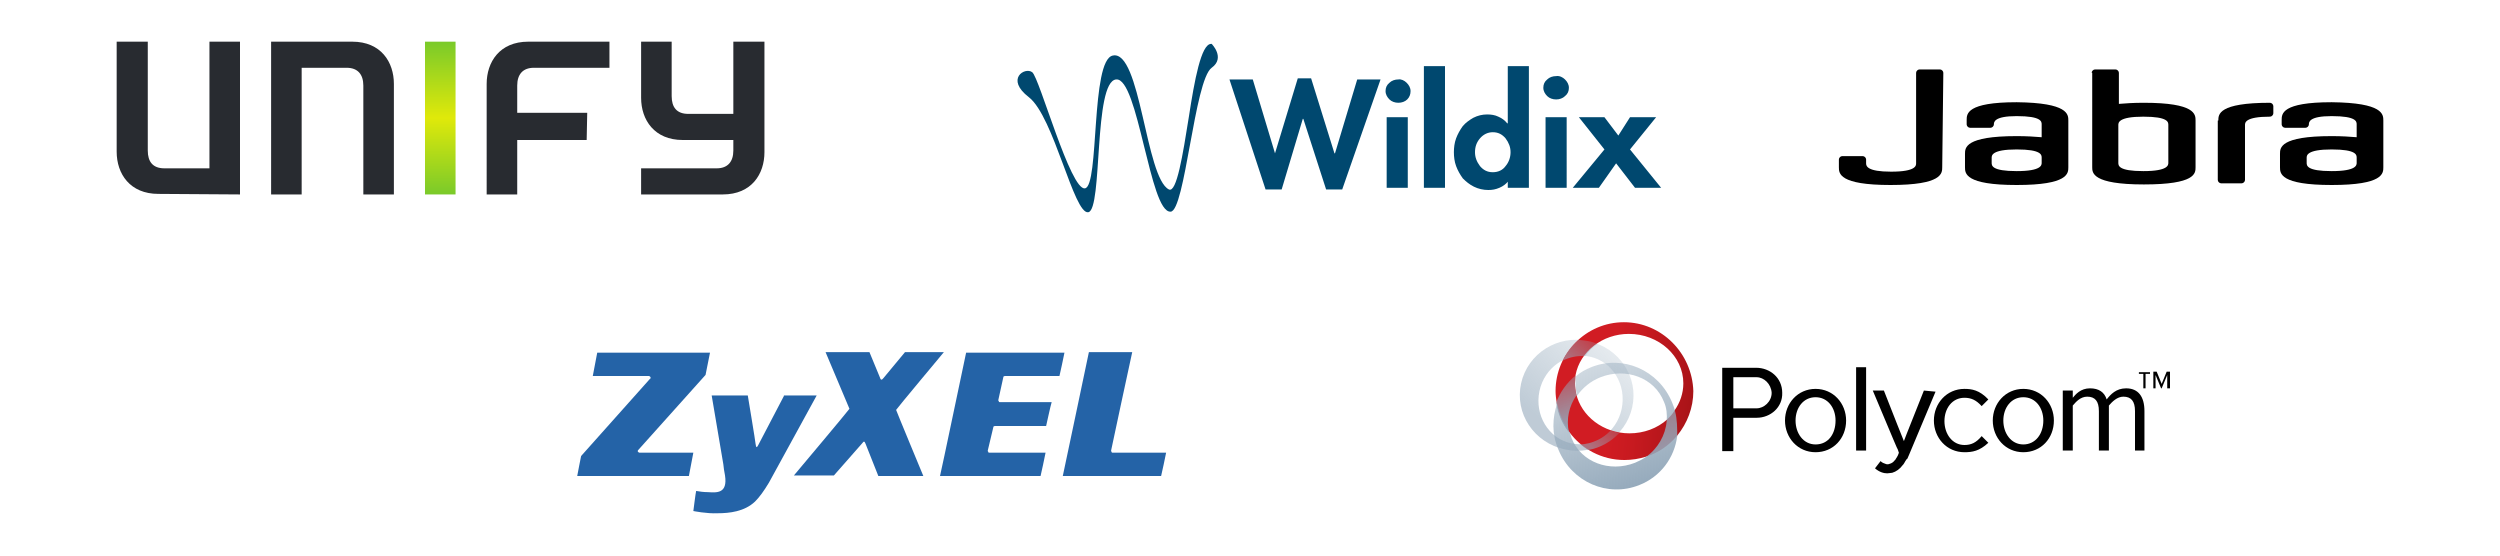 <?xml version="1.0" encoding="utf-8"?>
<!-- Generator: Adobe Illustrator 19.2.1, SVG Export Plug-In . SVG Version: 6.00 Build 0)  -->
<svg version="1.1" id="Ebene_1" xmlns="http://www.w3.org/2000/svg" xmlns:xlink="http://www.w3.org/1999/xlink" x="0px" y="0px"
	 viewBox="0 0 450 100" style="enable-background:new 0 0 450 100;" xml:space="preserve">
<style type="text/css">
	.st0{fill-rule:evenodd;clip-rule:evenodd;}
	.st1{fill:#2463A7;}
	.st2{fill:url(#path105849_1_);}
	.st3{fill:#282B30;}
	.st4{fill:#00486F;}
	.st5{opacity:0.6;fill:url(#SVGID_1_);enable-background:new    ;}
	.st6{fill:url(#SVGID_2_);}
	.st7{opacity:0.6;fill:url(#SVGID_3_);enable-background:new    ;}
	.st8{opacity:0.98;fill:url(#SVGID_4_);enable-background:new    ;}
	.st9{opacity:0.6;fill:url(#SVGID_5_);enable-background:new    ;}
	.st10{opacity:0.98;fill:url(#SVGID_6_);enable-background:new    ;}
</style>
<g>
	<path d="M349.6,30.1c0,1.1,0,3.2-9.3,3.2s-9.3-2.1-9.3-3.2v-1.4c0-0.3,0.3-0.6,0.6-0.6h3.7c0.3,0,0.6,0.3,0.6,0.6v0.7
		c0,0.5,0.2,1.5,4.5,1.5c4.5,0,4.5-1.1,4.5-1.5V13.1c0-0.3,0.3-0.6,0.6-0.6h3.7c0.3,0,0.6,0.3,0.6,0.6L349.6,30.1"/>
	<path d="M399.3,21.7c0-1.1,0-3.2,9.3-3.2c0.3,0,0.6,0.3,0.6,0.6v1.3c0,0.3-0.3,0.6-0.6,0.6c-4.5,0-4.5,1.1-4.5,1.5v9.9
		c0,0.3-0.3,0.6-0.6,0.6h-3.7c-0.3,0-0.6-0.3-0.6-0.6V21.7"/>
	<path class="st0" d="M372.3,21.7v8.4c0,1.1,0,3.2-9.3,3.2c-9.3,0-9.3-2.1-9.3-3.2v-2.4c0-1.1,0-3.2,9.3-3.2c1.8,0,3.3,0.1,4.5,0.2
		v-2.3c0-0.5,0-1.5-4.5-1.5c-4.1,0-4.1,1.1-4.1,1.5c0,0.3-0.3,0.6-0.6,0.6h-3.7c-0.3,0-0.6-0.3-0.6-0.6v-0.8c0-1.1,0-3.2,9-3.2
		C372.3,18.5,372.3,20.6,372.3,21.7 M358.5,29.3c0,0.5,0,1.5,4.5,1.5c4.5,0,4.5-1.1,4.5-1.5v-0.9c0-0.5,0-1.5-4.5-1.5
		c-4.5,0-4.5,1.1-4.5,1.5V29.3z"/>
	<path class="st0" d="M376.5,13.1c0-0.3,0.3-0.6,0.6-0.6h3.7c0.3,0,0.6,0.3,0.6,0.6v5.6c1.2-0.1,2.6-0.2,4.5-0.2
		c9.3,0,9.3,2.1,9.3,3.2v8.4c0,1.1,0,3.1-9.3,3.1c-9.3,0-9.3-2.1-9.3-3.1V13.1 M381.3,29.3c0,0.5,0,1.5,4.5,1.5
		c4.5,0,4.5-1.1,4.5-1.5v-6.8c0-0.5,0-1.5-4.5-1.5c-4.5,0-4.5,1.1-4.5,1.5V29.3z"/>
	<path class="st0" d="M429,21.7v8.4c0,1.1,0,3.2-9.3,3.2c-9.3,0-9.3-2.1-9.3-3.2v-2.4c0-1.1,0-3.2,9.3-3.2c1.8,0,3.3,0.1,4.5,0.2
		v-2.3c0-0.5,0-1.5-4.5-1.5c-4.1,0-4.1,1.1-4.1,1.5c0,0.3-0.3,0.6-0.6,0.6h-3.7c-0.3,0-0.6-0.3-0.6-0.6v-0.8c0-1.1,0-3.2,9-3.2
		C429,18.5,429,20.6,429,21.7 M415.2,29.3c0,0.5,0,1.5,4.5,1.5c4.5,0,4.5-1.1,4.5-1.5v-0.9c0-0.5,0-1.5-4.5-1.5
		c-4.5,0-4.5,1.1-4.5,1.5V29.3z"/>
</g>
<g id="layer1_1_" transform="translate(-877.032,-264.613)">
	<g id="g5544_1_" transform="translate(35.433,35.496)">
		<path id="path5158_1_" class="st1" d="M982.7,300.4l-4.6,8.8c-0.3,0.6-0.4,0.5-0.5-0.2c0-0.3-1.4-8.7-1.4-8.7h-6.5
			c0,0,2.1,12.4,2.1,12.4c0,0.3,0.2,1.5,0.3,2c0.5,3.3-1.5,3.1-3.1,3c-0.7,0-1.5-0.1-2-0.2c0,0-0.1,0-0.1,0
			c-0.1,0.4-0.5,3.6-0.5,3.6s2.4,0.5,4.4,0.4c2.1,0,4.8-0.3,6.7-2.1c0.8-0.8,1.6-1.9,2.5-3.4l8.6-15.7H982.7"/>
		<path id="path5162_1_" class="st1" d="M949.1,292.6l-0.8,4.2h10.1c0.1,0,0.2,0.1,0.3,0.2c0,0,0,0.1,0,0.1c0,0.1,0,0.2-0.1,0.2
			c0,0-12.3,13.8-12.4,13.9c0,0.1-0.6,2.9-0.7,3.6c0.7,0,20.1,0,20.1,0l0.8-4.2h-9.7c-0.1,0-0.2-0.1-0.3-0.2c0,0,0-0.1,0-0.1
			c0-0.1,0-0.1,0.1-0.2c0,0,12-13.4,12.1-13.5c0-0.1,0.7-3.4,0.8-4C968.7,292.6,949.1,292.6,949.1,292.6"/>
		<path id="path5166_1_" class="st1" d="M996.8,308.9c0.3-0.4,0.4-0.4,0.6,0.1l2.3,5.8h8.1c0,0-4.9-11.8-4.9-11.9
			c0-0.1,8.6-10.4,8.6-10.4h-7l-3.9,4.7c-0.3,0.4-0.5,0.3-0.6-0.1l-1.9-4.6h-7.9c0,0,4.3,10.2,4.3,10.2c0,0.1-10,12-10,12h7.2
			L996.8,308.9"/>
		<path id="path5170_1_" class="st1" d="M1032.3,296.8c0.1-0.4,0.8-3.6,0.9-4.2c-0.7,0-17.2,0-17.7,0c-0.1,0.4-4.5,21.5-4.7,22.2
			c0.7,0,17.6,0,18.1,0c0.1-0.4,0.8-3.6,0.9-4.2c-0.7,0-10.1,0-10.1,0c-0.1,0-0.2,0-0.2-0.1c0-0.1-0.1-0.1-0.1-0.2c0,0,0,0,0-0.1
			l1-4.2c0-0.1,0.1-0.2,0.3-0.2c0,0,8.8,0,9.2,0c0.1-0.4,0.8-3.7,1-4.3c-0.7,0-9.3,0-9.3,0c-0.1,0-0.2,0-0.2-0.1
			c0-0.1-0.1-0.1-0.1-0.2c0,0,0,0,0-0.1l0.9-4.1c0-0.1,0.1-0.2,0.3-0.2C1022.5,296.8,1031.9,296.8,1032.3,296.8"/>
		<path id="path5174_1_" class="st1" d="M1045.4,292.5c-0.7,0-7.4,0-7.8,0c-0.1,0.4-4.5,21.5-4.7,22.3c0.7,0,17.2,0,17.7,0
			c0.1-0.4,0.8-3.6,0.9-4.2c-0.7,0-9.6,0-9.6,0c-0.1,0-0.2,0-0.2-0.1c0-0.1-0.1-0.1-0.1-0.2c0,0,0,0,0-0.1
			C1041.6,310.2,1045.2,293.3,1045.4,292.5"/>
	</g>
</g>
<g>
	<linearGradient id="path105849_1_" gradientUnits="userSpaceOnUse" x1="79.25" y1="34.994" x2="79.25" y2="7.5">
		<stop  offset="0" style="stop-color:#7ACA2A"/>
		<stop  offset="0.5" style="stop-color:#E0E90A"/>
		<stop  offset="1" style="stop-color:#7ACA2A"/>
	</linearGradient>
	<path id="path105849_8_" class="st2" d="M76.5,7.5H82V35h-5.5V7.5z"/>
	<path id="path105853_8_" class="st3" d="M95.1,7.5c-5.2,0-7.5,3.7-7.5,7.6V35h5.5v-9.8h12.5l0.1-4.9H93.1v-4.9c0-2,1-3.2,3-3.2
		h13.6V7.5L95.1,7.5L95.1,7.5z M137.5,7.5h-5.5v13h-8.1c-2.1,0-3-1.2-3-3.2V7.5h-5.5v10.1c0,4,2.4,7.6,7.5,7.6h9.1v1.9
		c0,2-1,3.2-3,3.2h-13.6V35h14.7c5.2,0,7.5-3.7,7.5-7.6V7.5L137.5,7.5z M43.2,35V7.5h-5.5v22.8h-8.1c-2.1,0-3-1.2-3-3.2V7.5H21v19.8
		c0,4,2.4,7.6,7.5,7.6L43.2,35L43.2,35z M63.4,7.5c5.2,0,7.5,3.7,7.5,7.6V35h-5.5V15.4c0-2-1-3.2-3-3.2h-8.1V35h-5.5V7.5L63.4,7.5"
		/>
</g>
<g>
	<g>
		<path class="st4" d="M214,21c-1.1,6.9-2.2,13.8-3.6,13.1c-4.2-2.1-5.1-25.2-10.1-24.1c-4,0.8-2.4,23.5-5,23.9
			c-2.6,0.5-8.2-19.9-9.5-20.9c-1.3-1-4.9,1.2-0.6,4.5c4.5,3.5,8.1,21.2,10.7,20.7c2.6-0.5,0.9-23.5,5-23.9c2-0.2,3.5,5.8,5,11.9
			c1.5,6,2.9,12,4.8,11.9c2.6,0,4.3-23.7,7.4-25.9c2.5-1.8,0-4.3,0-4.3c0,0-0.1,0-0.1,0C216.2,7.9,215,14.5,214,21"/>
		<path class="st4" d="M229.5,27.6L229.5,27.6l4.1-13.5h2.4l4.2,13.5h0.1l4-13.3h4.2l-6.9,19.8h-2.9l-4.1-12.7h-0.1l-3.8,12.7h-2.9
			l-6.5-19.8h4.2L229.5,27.6z M253.4,33.8h-3.8V21.1h3.8V33.8z M260.1,33.8h-3.8V11.9h3.8V33.8z M271.5,32.6L271.5,32.6
			c-0.4,0.5-0.9,0.9-1.6,1.2c-0.7,0.3-1.3,0.4-2,0.4c-0.9,0-1.8-0.2-2.6-0.6c-0.8-0.4-1.4-0.9-2-1.5c-0.5-0.7-0.9-1.4-1.2-2.2
			c-0.3-0.8-0.4-1.7-0.4-2.5c0-0.8,0.1-1.7,0.4-2.5c0.3-0.8,0.7-1.5,1.2-2.2c0.5-0.6,1.2-1.1,1.9-1.5c0.8-0.4,1.6-0.6,2.5-0.6
			c0.7,0,1.4,0.1,2,0.4c0.7,0.3,1.2,0.7,1.6,1.2h0.1V11.9h3.8v21.9h-3.8V32.6z M271,29.9c0.6-0.7,0.9-1.6,0.9-2.5
			c0-0.9-0.3-1.7-0.9-2.5c-0.6-0.7-1.3-1.1-2.3-1.1c-0.9,0-1.7,0.4-2.3,1.1c-0.6,0.7-0.9,1.5-0.9,2.5c0,0.9,0.3,1.7,0.9,2.5
			c0.6,0.7,1.3,1.1,2.3,1.1C269.7,31,270.5,30.6,271,29.9 M281.7,14.3c0.4,0.4,0.7,0.9,0.7,1.5c0,0.6-0.2,1.1-0.7,1.5
			c-0.4,0.4-1,0.6-1.6,0.6c-0.6,0-1.2-0.2-1.6-0.6c-0.4-0.4-0.7-0.9-0.7-1.5c0-0.6,0.2-1.1,0.7-1.5c0.4-0.4,1-0.6,1.6-0.6
			C280.7,13.6,281.3,13.9,281.7,14.3 M282,33.8h-3.8V21.1h3.8V33.8z M284.2,21.1h4.6l2.5,3.3l2.1-3.3h4.7l-4.7,5.8l5.6,6.9h-4.7
			l-3.4-4.4l-3.1,4.4h-4.7l5.7-6.9L284.2,21.1z M253.2,14.9c0.4,0.4,0.7,0.9,0.7,1.5c0,0.6-0.2,1.1-0.6,1.5c-0.4,0.4-1,0.6-1.6,0.6
			c-0.6,0-1.2-0.2-1.6-0.6c-0.4-0.4-0.7-0.9-0.7-1.5c0-0.6,0.2-1.1,0.7-1.5c0.4-0.4,1-0.6,1.6-0.6C252.2,14.2,252.8,14.5,253.2,14.9
			"/>
	</g>
</g>
<g>
	
		<linearGradient id="SVGID_1_" gradientUnits="userSpaceOnUse" x1="-343.824" y1="324.639" x2="-362.008" y2="315.003" gradientTransform="matrix(-0.208 0.955 -0.946 -0.206 512.989 474.022)">
		<stop  offset="0.123" style="stop-color:#94A9BB"/>
		<stop  offset="1" style="stop-color:#94A9BB;stop-opacity:0.4"/>
	</linearGradient>
	<path class="st5" d="M293.8,73.3c1.2-5.4-2.3-10.7-7.9-11.9c-5.5-1.2-10.9,2.2-12.1,7.6c-1.2,5.4,2.3,10.7,7.9,11.9
		C287.2,82.1,292.6,78.7,293.8,73.3z M277.1,70.4c0.9-4.3,5-7.1,9.1-6.2c4.1,0.9,6.6,5.1,5.7,9.4c-0.9,4.3-5,7.1-9.1,6.2
		C278.7,78.9,276.2,74.7,277.1,70.4z"/>
	
		<linearGradient id="SVGID_2_" gradientUnits="userSpaceOnUse" x1="541.043" y1="174.118" x2="565.58" y2="176.697" gradientTransform="matrix(1 0 0 1 -261 -105)">
		<stop  offset="0.405" style="stop-color:#D11C23"/>
		<stop  offset="0.592" style="stop-color:#C81A20"/>
		<stop  offset="0.941" style="stop-color:#AE1419"/>
		<stop  offset="1" style="stop-color:#A91317"/>
	</linearGradient>
	<path class="st6" d="M292.3,58c-6.8,0-12.3,5.6-12.3,12.4c0,0.7,0.1,1.4,0.2,2.1c0.3,2,1.1,3.8,2.3,5.3c2.2,3,5.8,5,9.9,5
		c1.3,0,2.6-0.2,3.9-0.6c2.2-0.7,4.1-2,5.6-3.8c1.8-2.2,2.9-5,2.9-8C304.6,63.6,299.1,58,292.3,58z M300.1,75.5
		c-1.8,1.6-4.2,2.5-6.8,2.5c-4.7,0-8.7-3.1-9.6-7.2c-0.1-0.6-0.2-1.2-0.2-1.8c0-0.5,0.1-1,0.1-1.5c0.8-4.2,4.8-7.4,9.6-7.4
		c5.4,0,9.8,4,9.8,8.9c0,1.8-0.6,3.5-1.6,4.9C301.1,74.5,300.6,75,300.1,75.5z"/>
	
		<linearGradient id="SVGID_3_" gradientUnits="userSpaceOnUse" x1="-343.291" y1="315.423" x2="-348.821" y2="312.493" gradientTransform="matrix(-0.208 0.955 -0.946 -0.206 512.989 474.022)">
		<stop  offset="0.123" style="stop-color:#94A9BB"/>
		<stop  offset="1" style="stop-color:#94A9BB;stop-opacity:0.4"/>
	</linearGradient>
	<path class="st7" d="M289.9,77.5c-1.4,1.5-3.4,2.4-5.4,2.5c0.4,0.4,0.9,0.7,1.4,1c2.2-0.4,4.1-1.5,5.6-3.1
		C290.9,77.8,290.3,77.6,289.9,77.5z"/>
	
		<linearGradient id="SVGID_4_" gradientUnits="userSpaceOnUse" x1="545.304" y1="182.235" x2="542.266" y2="173.411" gradientTransform="matrix(1 0 0 1 -261 -105)">
		<stop  offset="0" style="stop-color:#94A9BB"/>
		<stop  offset="1" style="stop-color:#94A9BB;stop-opacity:0.45"/>
	</linearGradient>
	<path class="st8" d="M283.8,71.1c0-0.1,0-0.2-0.1-0.2c-0.1-0.6-0.2-1.2-0.2-1.8c0-0.5,0.1-1,0.1-1.5v0c-1.6,1.3-2.8,3-3.5,4.9v0
		c0.3,2,1.1,3.8,2.3,5.3c0,0,0,0,0,0C281.9,75.5,282.4,73.1,283.8,71.1z"/>
	
		<linearGradient id="SVGID_5_" gradientUnits="userSpaceOnUse" x1="-358.027" y1="322.581" x2="-363.764" y2="319.541" gradientTransform="matrix(-0.208 0.955 -0.946 -0.206 512.989 474.022)">
		<stop  offset="0.123" style="stop-color:#94A9BB"/>
		<stop  offset="1" style="stop-color:#94A9BB;stop-opacity:0.4"/>
	</linearGradient>
	<path class="st9" d="M285.9,61.4c-0.6-0.1-1.2-0.2-1.8-0.2c-1.2,1-2.1,2.3-2.8,3.7c1.2-0.6,2.6-0.9,4-0.8c0.6-0.8,1.4-1.6,2.3-2.2
		C287,61.7,286.5,61.5,285.9,61.4z"/>
	
		<linearGradient id="SVGID_6_" gradientUnits="userSpaceOnUse" x1="555.369" y1="192.412" x2="547.93" y2="170.808" gradientTransform="matrix(1 0 0 1 -261 -105)">
		<stop  offset="0" style="stop-color:#94A9BB"/>
		<stop  offset="1" style="stop-color:#94A9BB;stop-opacity:0.45"/>
	</linearGradient>
	<path class="st10" d="M301.5,74c-0.1-0.5-0.3-1-0.5-1.5c-2.4-5.9-8.9-8.7-14.6-6.4c-1,0.4-1.9,0.9-2.7,1.6v0
		c-0.1,0.5-0.1,1-0.1,1.5c0,0.6,0.1,1.2,0.2,1.8c0,0.1,0,0.2,0.1,0.2c1-1.4,2.4-2.6,4.2-3.3c4.6-1.8,9.7,0.1,11.4,4.4
		c0.5,1.1,0.6,2.3,0.5,3.5c-0.2,2.5-1.6,5-3.8,6.5c-0.6,0.4-1.2,0.7-1.9,1c-4.6,1.8-9.7-0.1-11.4-4.4c-0.1-0.3-0.2-0.7-0.3-1
		c0,0,0,0,0,0c-1.1-1.5-1.9-3.4-2.3-5.3c-0.9,2.6-1,5.5,0.2,8.3c2.4,5.9,8.9,8.7,14.6,6.4c3.8-1.5,6.3-4.9,6.8-8.8
		C301.9,77,301.9,75.5,301.5,74z"/>
	<g>
		<path d="M346.3,70.3l-3.1,7.8l-0.5,1.3l-1.2-3l-2.4-6.1h-2l3.7,8.8l0.6,1.4l0.2,0.4l0.2,0.6c-0.2,0.7-0.6,1.1-0.6,1.2
			c0,0,0,0-0.1,0.1c0,0,0,0,0,0c-0.3,0.4-0.6,0.6-1,0.7c-0.2,0.1-0.5,0.1-0.7,0c-0.3-0.1-0.6-0.2-0.9-0.5l-1,1.3
			c0.8,0.7,1.6,0.9,2.2,0.9c0.3,0,0.7-0.1,0.9-0.1c0.7-0.2,1.4-0.7,1.9-1.4c0,0,0.1-0.1,0.1-0.1c0.1-0.1,0.1-0.2,0.2-0.3
			c0-0.1,0.1-0.1,0.1-0.2c0.1-0.1,0.1-0.2,0.2-0.3c0,0,0-0.1,0.1-0.1c0,0,0-0.1,0.1-0.1l0.1-0.2l0.3-0.7l4.7-11.2L346.3,70.3
			L346.3,70.3z"/>
		<path d="M316.2,75.2H312v6h-2v-15h6.1c2.5,0,4.7,1.8,4.7,4.5C320.9,73.3,318.7,75.2,316.2,75.2z M316.2,67.9H312v5.6l4.2,0
			c1.3,0,2.7-1.2,2.7-2.8C318.8,69.1,317.5,67.9,316.2,67.9z"/>
		<path d="M326.8,81.4c-3.2,0-5.5-2.6-5.5-5.7c0-3.1,2.3-5.7,5.5-5.7c3.2,0,5.5,2.6,5.5,5.7C332.3,78.9,330,81.4,326.8,81.4z
			 M326.8,71.5c-2.2,0-3.6,1.9-3.6,4.2c0,2.3,1.4,4.3,3.6,4.3c2.3,0,3.6-1.9,3.6-4.3C330.4,73.4,329,71.5,326.8,71.5z"/>
		<path d="M334.1,81.1l0-15h1.8l0,15H334.1z"/>
		<path d="M353.6,81.4c-3.2,0-5.5-2.6-5.5-5.7c0-3.1,2.3-5.7,5.5-5.7c1.3,0,2.7,0.2,4.3,1.9l-1.2,1.2c-1-1.1-1.9-1.5-3.1-1.5
			c-2.2,0-3.6,1.9-3.6,4.2c0,2.3,1.4,4.3,3.6,4.3c1.2,0,2.1-0.4,3.1-1.6l1.2,1.2C356.3,81.2,355,81.4,353.6,81.4z"/>
		<path d="M364.2,81.4c-3.2,0-5.5-2.6-5.5-5.7c0-3.1,2.3-5.7,5.5-5.7c3.2,0,5.5,2.6,5.5,5.7C369.7,78.9,367.4,81.4,364.2,81.4z
			 M364.2,71.5c-2.2,0-3.6,1.9-3.6,4.2c0,2.3,1.4,4.3,3.6,4.3c2.2,0,3.6-1.9,3.6-4.3C367.8,73.4,366.4,71.5,364.2,71.5z"/>
		<path d="M384.3,81.1c0,0,0-5.6,0-7.1c0-1.8-0.7-2.6-2.1-2.6c-1.1,0-2,0.9-2.6,1.6c0,2.7,0,8.1,0,8.1h-1.8c0,0,0-5.6,0-7.1
			c0-1.8-0.7-2.6-2.1-2.6c-1.2,0-2,0.9-2.6,1.6v8.1h-1.8V70.3h1.8v1.3c0.5-0.6,1.4-1.7,3.1-1.7c1.6,0,2.6,0.7,3,2
			c0.7-0.9,1.7-2,3.5-2c2.2,0,3.3,1.5,3.3,4.1c0,2.7,0,7.1,0,7.1H384.3L384.3,81.1z"/>
	</g>
	<g>
		<path d="M386.2,67.3v2.6h-0.4v-2.6H385v-0.3h2v0.3H386.2z M390.1,69.9v-2.4l-1,2.4h-0.1l-1-2.4v2.4h-0.4v-3h0.6l0.9,2.2l0.9-2.2
			h0.6v3H390.1z"/>
	</g>
</g>
</svg>
